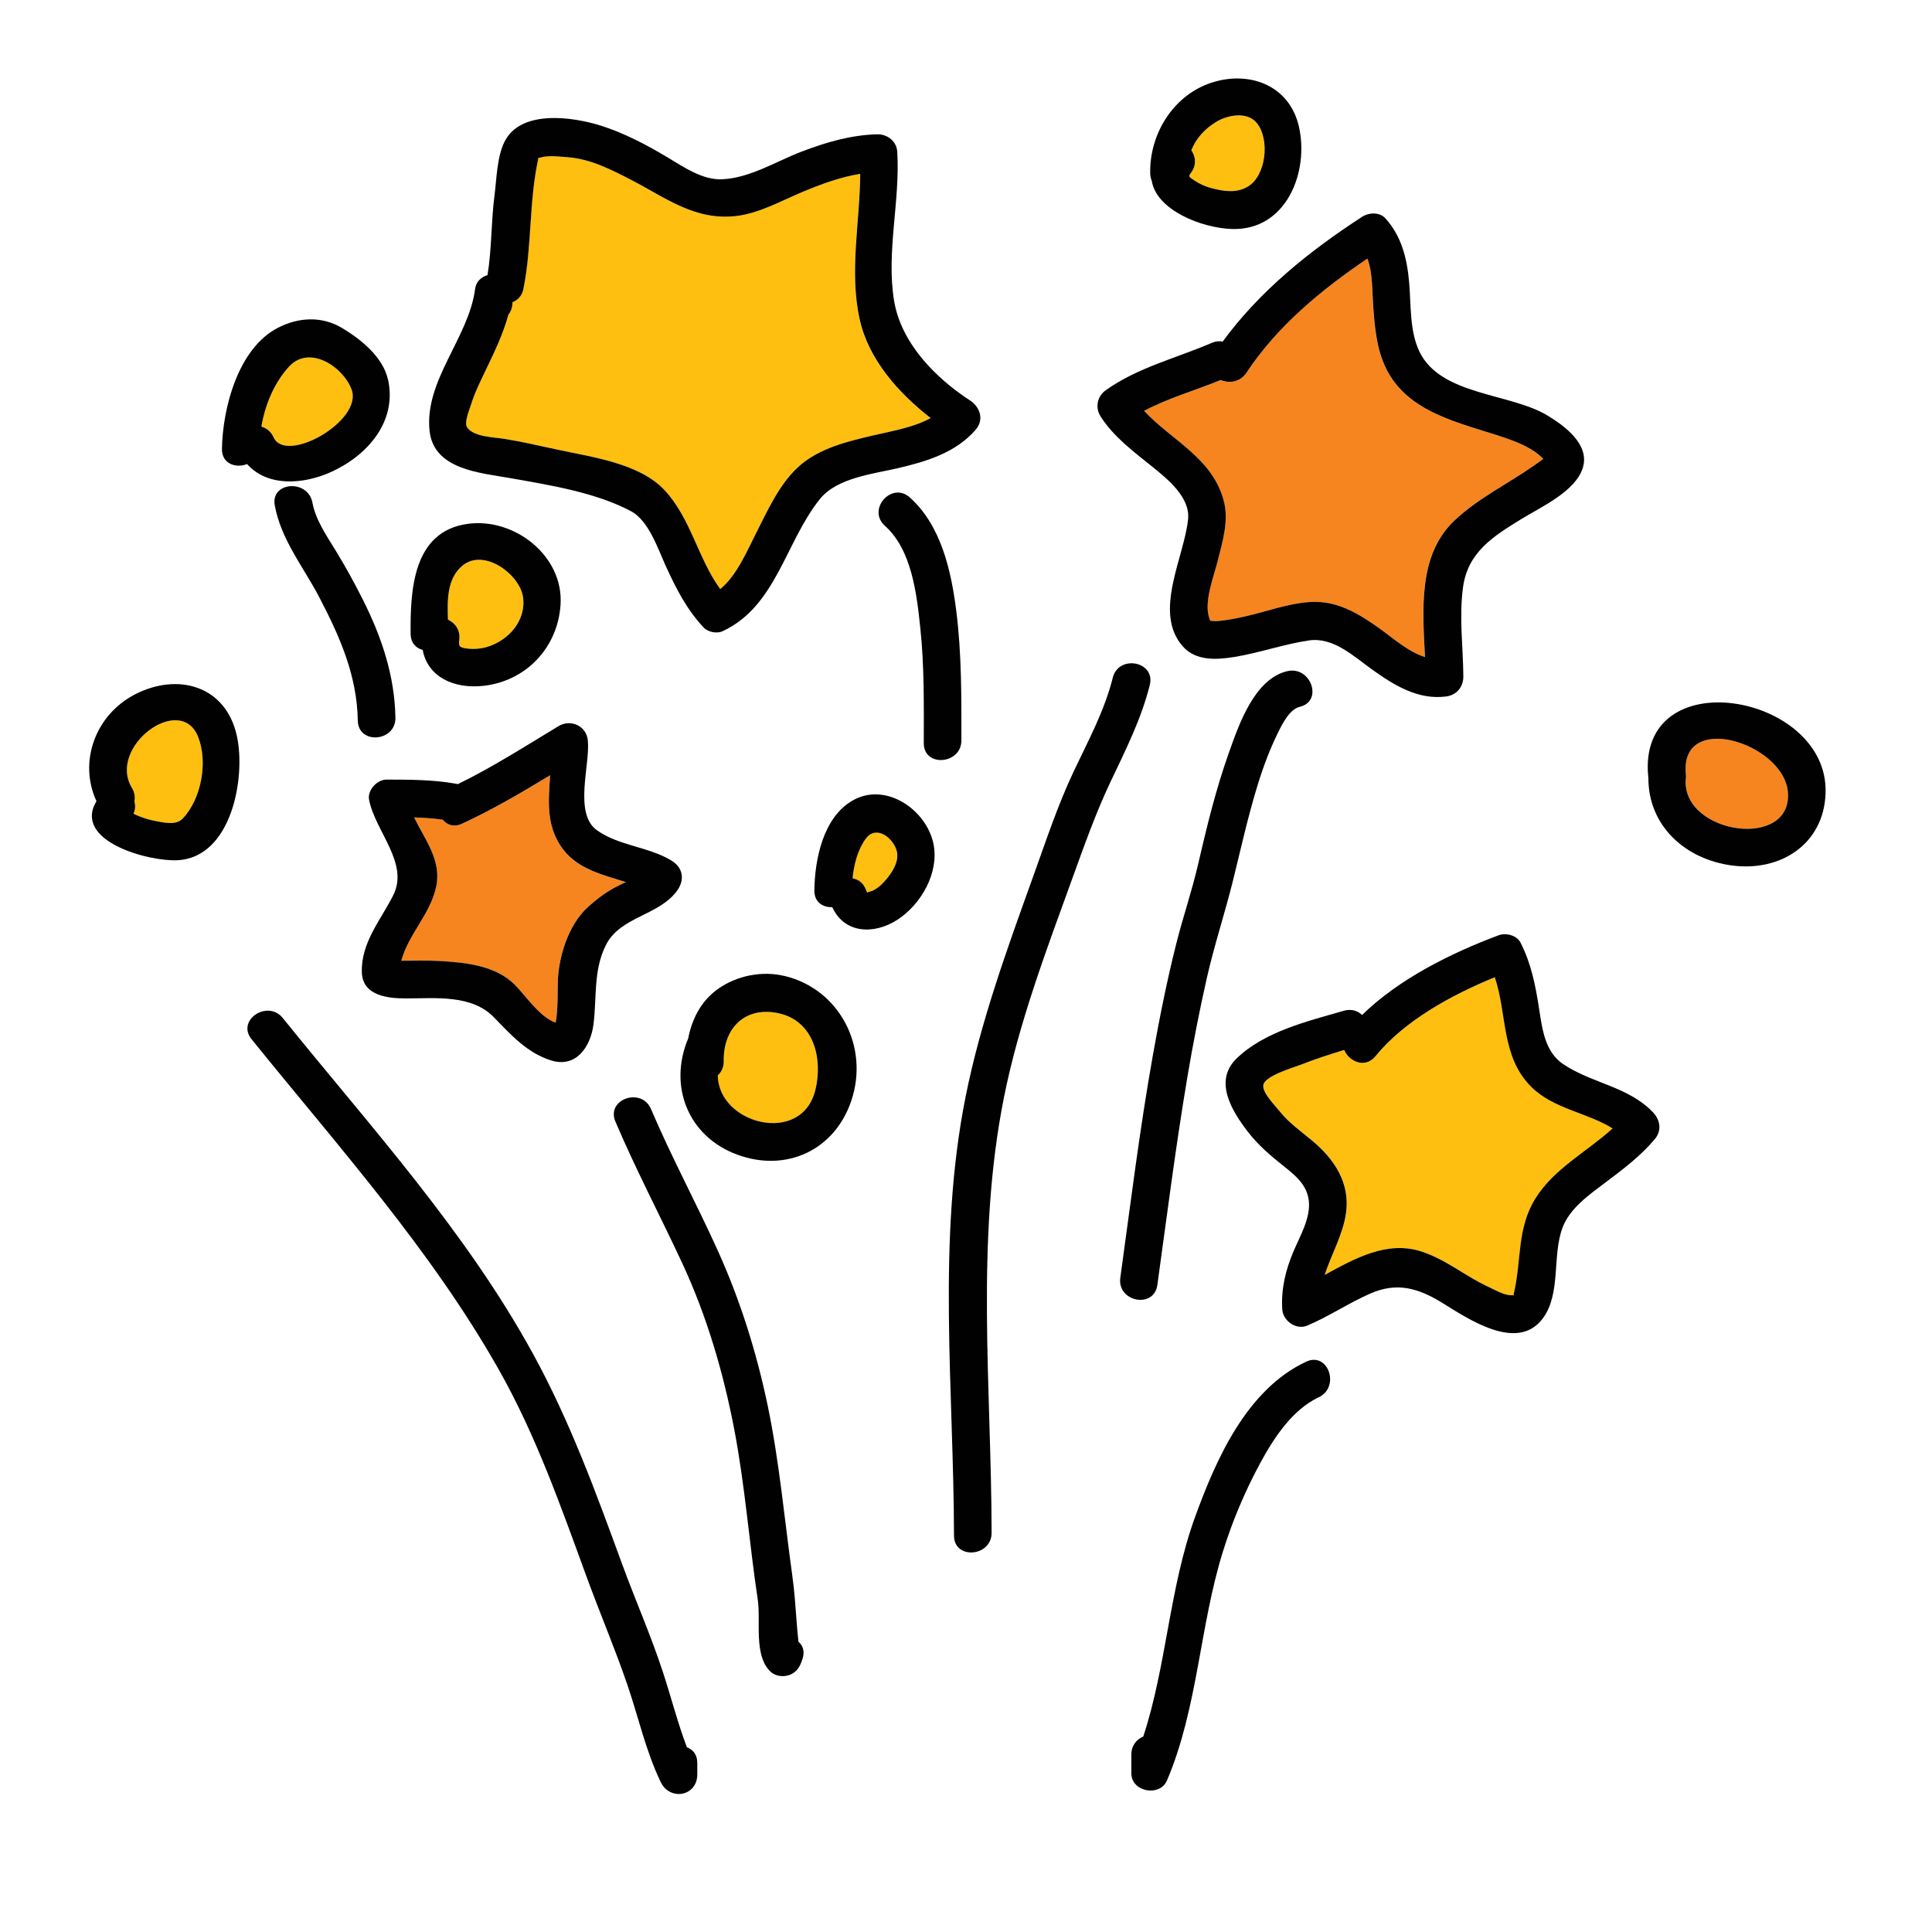 <?xml version="1.0" encoding="UTF-8"?><svg id="Layer_1" xmlns="http://www.w3.org/2000/svg" viewBox="0 0 512 512"><path d="M52.47,195.19c-4.72-11.64-24.04,2.77-17.52,13.59,.75,1.25,.9,2.5,.66,3.62,.31,1.02,.28,2.14-.24,3.24,.22,.11,.47,.23,.81,.38,1.48,.65,2.97,1.15,4.56,1.46,2.53,.49,5.87,1.36,7.68-.55,4.94-5.22,6.77-15.03,4.05-21.75Z" fill="#febf10"/><path d="M138.59,158.22c-.86-5.99-10.3-13.06-16.06-8.3-4.13,3.41-4.01,9.17-3.83,14.3,1.87,.86,3.32,2.72,3,5.32-.19,1.54-.11,2.03,1.78,2.3,1.78,.26,3.72,.15,5.45-.34,5.62-1.6,10.57-6.9,9.65-13.27Z" fill="#febf10"/><path d="M93.17,103.2c-2.29-6.11-11.22-11.88-16.57-6.05-3.88,4.23-6.35,10.07-7.33,15.91,1.33,.38,2.54,1.29,3.25,2.86,3.22,7.18,23.77-4.4,20.65-12.72Z" fill="#febf10"/><path d="M237.54,225.22c-1.15-3.43-5.44-6.58-8.12-2.96-2.11,2.86-3.15,6.82-3.5,10.5,1.53,.26,2.92,1.25,3.59,3.16,.1,.29,.25,.51,.33,.64,.04,0,.08-.02,.14-.03-.74,.12,1.36-.53,1.19-.43,.69-.41,1.5-.84,2.08-1.39,2.31-2.2,5.41-6.1,4.28-9.49Z" fill="#febf10"/><path d="M206.06,268.48c-8.74-1.75-14.42,4.09-14.27,12.71,.03,1.65-.61,2.92-1.57,3.8,.11,12.97,22.25,18.67,25.84,3.88,2.03-8.36-.37-18.46-10.01-20.39Z" fill="#febf10"/><path d="M333.12,32.67c-2.57-3.25-7.88-2.19-10.94-.3-3,1.86-5.27,4.39-6.46,7.46,1.16,1.68,1.44,3.99-.16,6.05-.71,.91-.45,.97,1.03,1.99,1.28,.87,2.91,1.59,4.41,1.98,3.23,.85,6.71,1.42,9.77-.44,4.75-2.9,5.79-12.38,2.35-16.73Z" fill="#febf10"/><path d="M227.81,84.69c-2.81-12.7,.05-25.72,.13-38.61-5.36,.88-10.47,2.77-15.54,4.9-5.53,2.32-11.3,5.57-17.33,6.28-10.97,1.28-18.68-4.85-27.88-9.6-5.15-2.66-10.71-5.51-16.58-5.96-2.15-.17-5.25-.59-7.38,.06-.3,.09-.47,.1-.58,.07,0,.09-.01,.2-.05,.36-2.47,11.31-1.63,23.03-3.9,34.34-.38,1.9-1.53,3.05-2.92,3.57v.1c0,1.3-.42,2.37-1.07,3.2-1.38,5.09-3.7,9.88-5.99,14.67-1.47,3.08-3.02,6.2-4.02,9.47-.36,1.18-1.79,4.5-.92,5.75,1.76,2.53,7.06,2.56,9.79,3.01,4.75,.77,9.44,1.85,14.14,2.87,9.01,1.95,21.64,3.59,28.3,10.65,7.05,7.47,8.92,18.2,14.84,26.3,4.36-3.58,7-9.89,9.37-14.56,3.04-5.98,6.07-12.84,11.02-17.54,5.6-5.31,13.6-7.09,20.89-8.79,4.67-1.09,10.08-2.01,14.44-4.43-8.58-6.69-16.45-15.55-18.79-26.11Z" fill="#febf10"/><path d="M406.54,119.61c-2.39-1.61-5.21-2.71-7.92-3.63-11.43-3.89-25.57-6.39-31.39-18.45-2.51-5.19-2.97-11.11-3.37-16.79-.25-3.55-.1-8.42-1.5-12.2-12.21,8.26-23.93,17.92-32.08,30.27-1.67,2.54-4.61,2.86-6.83,1.91-6.75,2.8-13.85,4.75-20.27,8.18,7.31,7.85,18.03,12.37,21.1,23.79,1.42,5.29-.3,10.76-1.58,15.9-1.04,4.17-3.77,11-2.23,15.3,.11,.3,.18,.49,.22,.6,.88,.14,1.7,.14,2.61,.05,2.99-.32,5.9-.97,8.81-1.7,5.33-1.33,11.16-3.41,16.71-3.32,6.37,.1,11.72,3.46,16.76,7.06,3.59,2.57,7.59,6.18,12.03,7.55-.61-12.55-1.87-26.93,7.72-36.08,6.19-5.91,14.13-9.74,21.1-14.62,.82-.57,1.64-1.15,2.45-1.74,.02-.02,.03-.03,.05-.05-.73-.75-1.55-1.44-2.4-2.02Z" fill="#f6851f"/><path d="M149.25,225.16c-4.63-6.08-3.92-12.84-3.47-19.7-7.6,4.6-15.24,9.09-23.33,12.84-2.18,1.01-3.99,.33-5.12-1.05-2.53-.36-5.06-.54-7.6-.61,2.86,5.88,7.31,11.38,5.87,18.28-1.53,7.35-7.34,12.58-9.26,19.7,3.41,0,6.83-.12,10.24,.07,6.74,.38,14.75,1.2,19.81,6.26,2.79,2.79,6.78,8.77,10.86,10.07,.14-.85,.26-1.71,.33-2.57,.19-2.49,.22-4.99,.22-7.48,0-6.95,2.73-15.85,8.02-20.6,2.63-2.36,5.12-4.23,8.31-5.76,.57-.27,1.14-.54,1.7-.8-6.13-1.95-12.63-3.42-16.6-8.63Z" fill="#f6851f"/><path d="M473.81,209.96c-1.01-12.99-28.76-21.75-27.03-4.77,.06,.6,.03,1.15-.08,1.65-.5,14.31,28.29,18.37,27.11,3.12Z" fill="#f6851f"/><path d="M405.81,288.02c-8.03-7.99-6.34-19.22-9.65-29.04-11.48,4.69-23.97,11.52-31.6,20.9-2.74,3.36-7.02,1.48-8.3-1.63-3.95,1.19-7.87,2.46-11.7,3.98-1.73,.68-9.41,2.89-9.75,5.35-.28,2.05,3.13,5.41,4.26,6.83,2.53,3.2,5.81,5.44,8.9,8.05,5.76,4.87,9.91,11.19,8.75,19.08-.84,5.71-3.88,10.89-5.65,16.33,8.06-4.42,16.58-9.18,25.7-6.19,6.56,2.15,11.53,6.52,17.7,9.35,1.69,.78,4.33,2.36,6.28,2.21,.26-.02,.36,.06,.39,.12-.01-.07-.01-.26,.09-.71,2.01-8.54,.78-17.09,5.63-24.94,4.98-8.04,13.67-12.44,20.53-18.67-6.82-4.21-15.7-5.17-21.57-11.02Z" fill="#febf10"/><path d="M294.89,179.62c-2.17,8.71-6.49,16.66-10.31,24.73-4.25,8.97-7.38,18.49-10.74,27.82-6.85,19.04-13.97,38.58-17.94,58.45-7.65,38.24-3.15,77.69-3.08,116.34,.01,6.45,9.98,5.65,9.97-.77-.07-38.49-4.33-77.4,3.29-115.47,3.93-19.64,11.25-39.02,18.06-57.81,3.15-8.69,6.21-17.38,10.17-25.74,3.97-8.37,8.15-16.61,10.4-25.65,1.56-6.26-8.26-8.14-9.82-1.91Z" fill="#010101"/><path d="M410.02,110.07c-9.84-5.93-28.23-5.24-33.84-16.86-2.66-5.5-2.22-12.44-2.74-18.38-.56-6.33-1.99-12.22-6.33-17.01-1.51-1.66-4.37-1.51-6.1-.39-13.97,9.06-27.13,19.64-37,33.1-.85-.19-1.81-.12-2.85,.33-9.48,4.08-19.63,6.5-28.14,12.57-2.26,1.61-2.85,4.6-1.35,6.94,3.54,5.52,8.83,9.37,13.86,13.44,3.93,3.18,9.88,8,9.33,13.72-.98,10.11-9.4,24.76-1.38,33.8,3.46,3.91,9.04,3.53,13.72,2.76,6.62-1.09,12.99-3.37,19.63-4.36,6.44-.97,11.79,4.1,16.68,7.62,5.81,4.18,12.22,8.19,19.69,7.23,2.84-.36,4.63-2.54,4.6-5.37-.07-7.83-1.15-15.74-.09-23.54,1.26-9.33,7.99-13.53,15.45-18.11,5.14-3.16,14.42-7.33,16.32-13.64,1.86-6.19-4.91-11.11-9.44-13.84Zm-1.12,11.61c-.81,.59-1.63,1.17-2.45,1.74-6.97,4.88-14.9,8.7-21.1,14.62-9.59,9.16-8.33,23.53-7.72,36.08-4.43-1.37-8.44-4.98-12.03-7.55-5.04-3.6-10.39-6.96-16.76-7.06-5.55-.09-11.38,1.99-16.71,3.32-2.91,.73-5.82,1.38-8.81,1.7-.91,.1-1.73,.1-2.61-.05-.04-.11-.11-.3-.22-.6-1.54-4.3,1.19-11.13,2.23-15.3,1.28-5.14,3-10.61,1.58-15.9-3.07-11.42-13.8-15.94-21.1-23.79,6.42-3.43,13.53-5.39,20.27-8.18,2.22,.94,5.15,.62,6.83-1.91,8.15-12.35,19.87-22.01,32.08-30.27,1.4,3.78,1.25,8.66,1.5,12.2,.4,5.67,.86,11.59,3.37,16.79,5.83,12.06,19.96,14.56,31.39,18.45,2.71,.92,5.53,2.03,7.92,3.63,.86,.58,1.67,1.27,2.4,2.02-.02,.02-.03,.03-.05,.05Z" fill="#010101"/><path d="M257.02,106.1c-9.17-6-18.23-15.19-20.08-26.41-2.13-12.92,1.66-26.45,.84-39.5-.18-2.82-2.68-4.67-5.37-4.6-6.94,.19-13.53,2.12-19.98,4.59-6.79,2.6-13.66,6.98-21.03,7.33-5.28,.25-10.39-3.36-14.7-5.93-5.49-3.27-11.35-6.35-17.46-8.28-7.45-2.35-21.27-4.36-25.55,4.29-2.01,4.05-2.07,9.81-2.64,14.19-.92,7.04-.7,14.14-1.86,21.14-1.65,.47-3.03,1.68-3.29,3.7-1.69,12.88-13.42,24.14-12.07,37.47,1.05,10.41,13.48,11.2,21.41,12.62,10.51,1.87,22.45,3.73,31.96,8.75,4.7,2.48,7.12,9.89,9.19,14.43,2.72,5.98,5.58,11.63,10.12,16.44,1.11,1.18,3.48,1.64,4.95,.96,14.26-6.58,16.72-23.78,25.84-35.06,4.58-5.66,14.14-6.63,20.79-8.19,7.54-1.77,15.24-4.11,20.48-10.17,2.3-2.66,1.14-6.03-1.53-7.78Zm-24.87,9.12c-7.29,1.7-15.29,3.48-20.89,8.79-4.95,4.69-7.98,11.56-11.02,17.54-2.37,4.67-5.01,10.98-9.37,14.56-5.92-8.1-7.8-18.83-14.84-26.3-6.66-7.06-19.29-8.7-28.3-10.65-4.7-1.02-9.39-2.09-14.14-2.87-2.73-.44-8.03-.48-9.79-3.01-.87-1.25,.56-4.57,.92-5.75,1-3.28,2.54-6.39,4.02-9.47,2.29-4.79,4.61-9.57,5.99-14.67,.66-.83,1.07-1.89,1.07-3.2v-.1c1.39-.52,2.54-1.67,2.92-3.57,2.27-11.31,1.43-23.03,3.9-34.34,.03-.16,.05-.28,.05-.36,.11,.02,.28,.02,.58-.07,2.12-.65,5.23-.23,7.38-.06,5.87,.45,11.43,3.3,16.58,5.96,9.2,4.75,16.91,10.87,27.88,9.6,6.04-.7,11.8-3.95,17.33-6.28,5.07-2.13,10.18-4.02,15.54-4.9-.08,12.89-2.95,25.91-.13,38.61,2.34,10.56,10.2,19.42,18.79,26.11-4.36,2.42-9.77,3.34-14.44,4.43Z" fill="#010101"/><path d="M178.02,228.1c-6.1-3.74-14-3.91-19.83-8.08-6.24-4.46-1.74-17.4-2.41-23.82-.4-3.86-4.54-5.72-7.78-3.76-8.79,5.3-17.44,10.86-26.67,15.37-.18-.05-.38-.1-.58-.13-6.05-1.07-12.21-1.07-18.34-1.08-2.5,0-5.1,2.84-4.6,5.37,1.66,8.4,10.66,16.79,6.41,25.26-3.33,6.64-8.54,12.51-8.33,20.41,.17,6.33,7.03,6.96,11.77,6.95,7.81,0,17.35-1.07,23.25,5.02,4.49,4.63,8.77,9.41,15.09,11.4,6.82,2.15,10.56-3.83,11.28-9.54,.91-7.17-.08-14.19,3.24-20.92,3.82-7.77,14.22-7.81,19.02-14.66,1.96-2.8,1.43-5.97-1.53-7.78Zm-13.88,6.5c-3.2,1.53-5.69,3.41-8.31,5.76-5.29,4.75-8.01,13.65-8.02,20.6,0,2.5-.03,4.99-.22,7.48-.07,.87-.19,1.72-.33,2.57-4.08-1.3-8.08-7.28-10.86-10.07-5.06-5.06-13.07-5.88-19.81-6.26-3.41-.19-6.83-.08-10.24-.07,1.92-7.12,7.73-12.35,9.26-19.7,1.44-6.9-3.01-12.4-5.87-18.28,2.54,.08,5.08,.25,7.6,.61,1.12,1.38,2.94,2.06,5.12,1.05,8.09-3.75,15.73-8.24,23.33-12.84-.45,6.87-1.16,13.62,3.47,19.7,3.97,5.21,10.46,6.69,16.6,8.63-.56,.27-1.13,.53-1.7,.8Z" fill="#010101"/><path d="M344.22,33.52c-2.42-10.52-12.35-14.62-22.17-11.91-10.72,2.95-17.48,13.6-17.23,24.36,.02,.74,.17,1.38,.41,1.94,1.23,7.77,13.2,12.53,21.27,12.78,14.43,.43,20.48-15.16,17.72-27.16Zm-13.45,15.89c-3.06,1.86-6.54,1.29-9.77,.44-1.5-.39-3.12-1.11-4.41-1.98-1.49-1.01-1.74-1.07-1.03-1.99,1.6-2.06,1.32-4.37,.16-6.05,1.19-3.07,3.46-5.6,6.46-7.46,3.06-1.9,8.37-2.95,10.94,.3,3.44,4.35,2.4,13.83-2.35,16.73Z" fill="#010101"/><path d="M102.84,100.67c-1.32-6.06-7.17-10.73-12.16-13.73-5.41-3.24-11.56-2.87-16.98-.1-10.59,5.41-14.7,21.29-14.88,32.12-.06,3.99,3.73,5.19,6.66,4.02,5.34,6.01,14.66,5.47,22.08,2.18,9.7-4.31,17.71-13.36,15.29-24.49Zm-30.32,15.25c-.71-1.58-1.92-2.49-3.25-2.86,.98-5.84,3.45-11.68,7.33-15.91,5.35-5.83,14.27-.06,16.57,6.05,3.12,8.33-17.43,19.9-20.65,12.72Z" fill="#010101"/><path d="M123.9,138.83c-14.55,2.02-15.18,17.74-15.08,29.13,.02,2.42,1.44,3.82,3.2,4.28,1.33,7.16,8.29,10.43,16.23,9.5,11.18-1.31,19.54-10.08,20.3-21.46,.87-12.96-12.24-23.17-24.64-21.45Zm5.04,32.66c-1.73,.49-3.67,.6-5.45,.34-1.89-.27-1.97-.76-1.78-2.3,.32-2.59-1.13-4.46-3-5.32-.18-5.13-.29-10.88,3.83-14.3,5.75-4.76,15.19,2.32,16.06,8.3,.92,6.37-4.03,11.67-9.65,13.27Z" fill="#010101"/><path d="M62.78,195.05c-2.92-13.36-15.62-16.84-26.9-11.09-10.57,5.39-15.16,17.89-10.32,28.35-6.32,10.57,13.7,16.03,21.42,15.66,14.45-.69,18.19-21.98,15.8-32.92Zm-14.36,21.88c-1.81,1.91-5.15,1.04-7.68,.55-1.59-.31-3.08-.81-4.56-1.46-.34-.15-.6-.27-.81-.38,.52-1.1,.55-2.22,.24-3.24,.24-1.13,.09-2.38-.66-3.62-6.52-10.83,12.8-25.23,17.52-13.59,2.72,6.72,.89,16.52-4.05,21.75Z" fill="#010101"/><path d="M436.81,205.96c0,.07,.02,.14,.03,.21-.04,12.63,9.69,21.53,22.13,23.19,12.92,1.73,24.39-5.66,24.83-19.2,.87-26.51-50.17-35.39-46.99-4.2Zm9.89,.88c.11-.5,.14-1.05,.08-1.65-1.73-16.99,26.02-8.22,27.03,4.77,1.19,15.25-27.61,11.19-27.11-3.12Z" fill="#010101"/><path d="M438.1,294.82c-6.54-6.92-16.25-7.69-23.85-12.82-4.8-3.23-5.53-9.21-6.35-14.52-.96-6.24-2.07-12.04-4.96-17.7-.99-1.94-3.89-2.64-5.8-1.92-12.33,4.6-26.38,11.51-36.17,21.12-1.17-1.11-2.86-1.69-4.83-1.12-9.6,2.78-21.09,5.5-28.45,12.67-6.21,6.05-1.09,14.1,3.06,19.47,2.8,3.62,6.08,6.36,9.64,9.19,3.05,2.43,5.96,4.89,6.45,8.96,.55,4.59-2.33,9.41-4.05,13.48-2.1,4.95-3.31,9.94-2.98,15.33,.19,3.08,3.67,5.59,6.64,4.33,5.78-2.44,10.98-6,16.72-8.5,7.04-3.07,12.64-1.44,18.93,2.41,6.73,4.13,19.88,13.26,26.69,4.28,4.96-6.55,2.5-16.58,5.27-24.07,1.94-5.23,7.09-8.78,11.35-12,4.67-3.52,9.37-7.03,13.14-11.54,1.87-2.24,1.45-5.04-.46-7.06Zm-31.26,22.89c-4.86,7.85-3.62,16.39-5.63,24.94-.1,.44-.1,.63-.09,.71-.03-.06-.12-.14-.39-.12-1.95,.15-4.59-1.43-6.28-2.21-6.17-2.83-11.13-7.2-17.7-9.35-9.12-2.99-17.64,1.78-25.7,6.19,1.77-5.44,4.82-10.62,5.65-16.33,1.15-7.89-2.99-14.22-8.75-19.08-3.09-2.61-6.37-4.84-8.9-8.05-1.12-1.42-4.54-4.79-4.26-6.83,.34-2.46,8.02-4.67,9.75-5.35,3.84-1.51,7.76-2.79,11.7-3.98,1.28,3.11,5.57,5,8.3,1.63,7.63-9.38,20.12-16.21,31.6-20.9,3.31,9.82,1.62,21.05,9.65,29.04,5.87,5.84,14.75,6.81,21.57,11.02-6.86,6.23-15.55,10.63-20.53,18.67Z" fill="#010101"/><path d="M247.42,223.83c-1.73-9.1-12.55-16.71-21.38-11.74-7.88,4.43-10.11,15.6-10.23,23.87-.04,3.15,2.32,4.56,4.75,4.44,3.21,7.03,11.06,7.36,17.25,3.35,6.27-4.06,11.04-12.36,9.61-19.92Zm-14.15,10.88c-.58,.55-1.39,.99-2.08,1.39,.17-.1-1.93,.54-1.19,.43-.06,0-.1,.02-.14,.03-.08-.12-.23-.34-.33-.64-.67-1.92-2.06-2.9-3.59-3.16,.35-3.68,1.39-7.64,3.5-10.5,2.67-3.62,6.97-.47,8.12,2.96,1.13,3.39-1.97,7.29-4.28,9.49Z" fill="#010101"/><path d="M182.03,463.04c-2.47-6.54-4.19-13.35-6.37-19.98-3.16-9.63-7.3-19.03-10.79-28.56-6.94-18.98-13.83-37.85-23.56-55.62-17.85-32.61-43.15-60.32-66.37-89.09-4.02-4.98-12.35,.57-8.29,5.59,22.91,28.39,47.49,55.69,65.54,87.59,9.82,17.36,16.42,36.17,23.24,54.84,3.49,9.55,7.49,18.95,10.79,28.56,2.96,8.64,4.89,17.6,8.86,25.87,2.44,5.1,9.71,3.83,9.71-2.04v-3c0-2.23-1.19-3.59-2.75-4.15Z" fill="#010101"/><path d="M211.61,435.09c-.21-1.71-.35-3.43-.48-5.15-.32-4.23-.59-8.33-1.18-12.54-2.09-15.01-3.41-30.08-6.51-44.93-2.94-14.08-7.24-27.79-13.15-40.9-5.7-12.63-12.34-24.9-17.76-37.65-2.51-5.9-11.97-2.65-9.44,3.31,5.41,12.73,11.94,25.1,17.77,37.65,6.45,13.9,10.81,28.76,13.7,43.78,2.88,14.98,3.99,30.23,6.26,45.3,.84,5.56-1.14,14.68,3.33,19,1.28,1.24,3.32,1.52,4.95,.96,2.15-.73,2.99-2.41,3.61-4.4,.61-1.95,.03-3.47-1.1-4.44Z" fill="#010101"/><path d="M346.15,360.86c-15.72,7.36-23.84,25.73-29.44,41.14-6.84,18.83-7.53,39.3-13.73,58.2-1.76,.74-3.16,2.36-3.16,4.77v5c0,4.92,7.58,6.31,9.46,1.84,8.21-19.41,8.6-40.73,14.82-60.69,2.5-8.01,5.79-15.82,9.77-23.2,3.58-6.63,8.51-14.3,15.59-17.62,5.78-2.71,2.54-12.18-3.31-9.44Z" fill="#010101"/><path d="M253.42,161.88c-1.34-10.62-4.01-22.62-12.32-30.06-4.82-4.31-11.4,3.22-6.6,7.51,7.19,6.44,8.45,18.19,9.4,27.2,1.07,10.1,.92,20.28,.91,30.43,0,6.45,9.97,5.65,9.97-.77,.01-11.46,.08-22.92-1.36-34.31Z" fill="#010101"/><path d="M96.1,158.79c-2.21-4.38-4.55-8.65-7.11-12.83-2.4-3.93-5.34-8.16-6.2-12.77-1.17-6.26-11.15-5.58-9.97,.77,1.7,9.16,7.63,16.33,11.84,24.41,5.43,10.42,9.95,20.64,10.16,32.59,.11,6.45,10.08,5.66,9.97-.77-.19-11.16-3.7-21.52-8.69-31.4Z" fill="#010101"/><path d="M341.15,177.86c-8.74,2.07-12.83,14.19-15.45,21.53-3.47,9.7-5.89,19.73-8.22,29.76-1.63,7.06-4,13.95-5.77,20.98-2.49,9.88-4.48,19.89-6.26,29.92-3.45,19.43-5.85,39.03-8.56,58.58-.88,6.36,8.93,8.3,9.82,1.91,2.53-18.29,4.85-36.61,7.91-54.82,1.47-8.79,3.18-17.54,5.13-26.23,2-8.9,4.88-17.53,7.06-26.36,2.08-8.45,3.95-16.91,6.52-25.23,1.44-4.69,3.17-9.3,5.33-13.7,1.29-2.62,3.15-6.26,5.8-6.89,6.27-1.49,2.92-10.92-3.31-9.44Z" fill="#010101"/><path d="M207.97,258.66c-6.01-1.46-12.72-.13-17.74,3.45-4.48,3.2-6.87,7.98-7.86,13.13-.02,.04-.03,.07-.05,.1-5.22,12.57,.07,25.89,13.07,30.66,13.01,4.78,25.82-1.21,30.22-14.31,4.79-14.24-3.08-29.5-17.64-33.04Zm8.1,30.2c-3.59,14.79-25.73,9.09-25.84-3.88,.96-.88,1.59-2.15,1.57-3.8-.15-8.62,5.54-14.46,14.27-12.71,9.63,1.93,12.04,12.03,10.01,20.39Z" fill="#010101"/></svg>